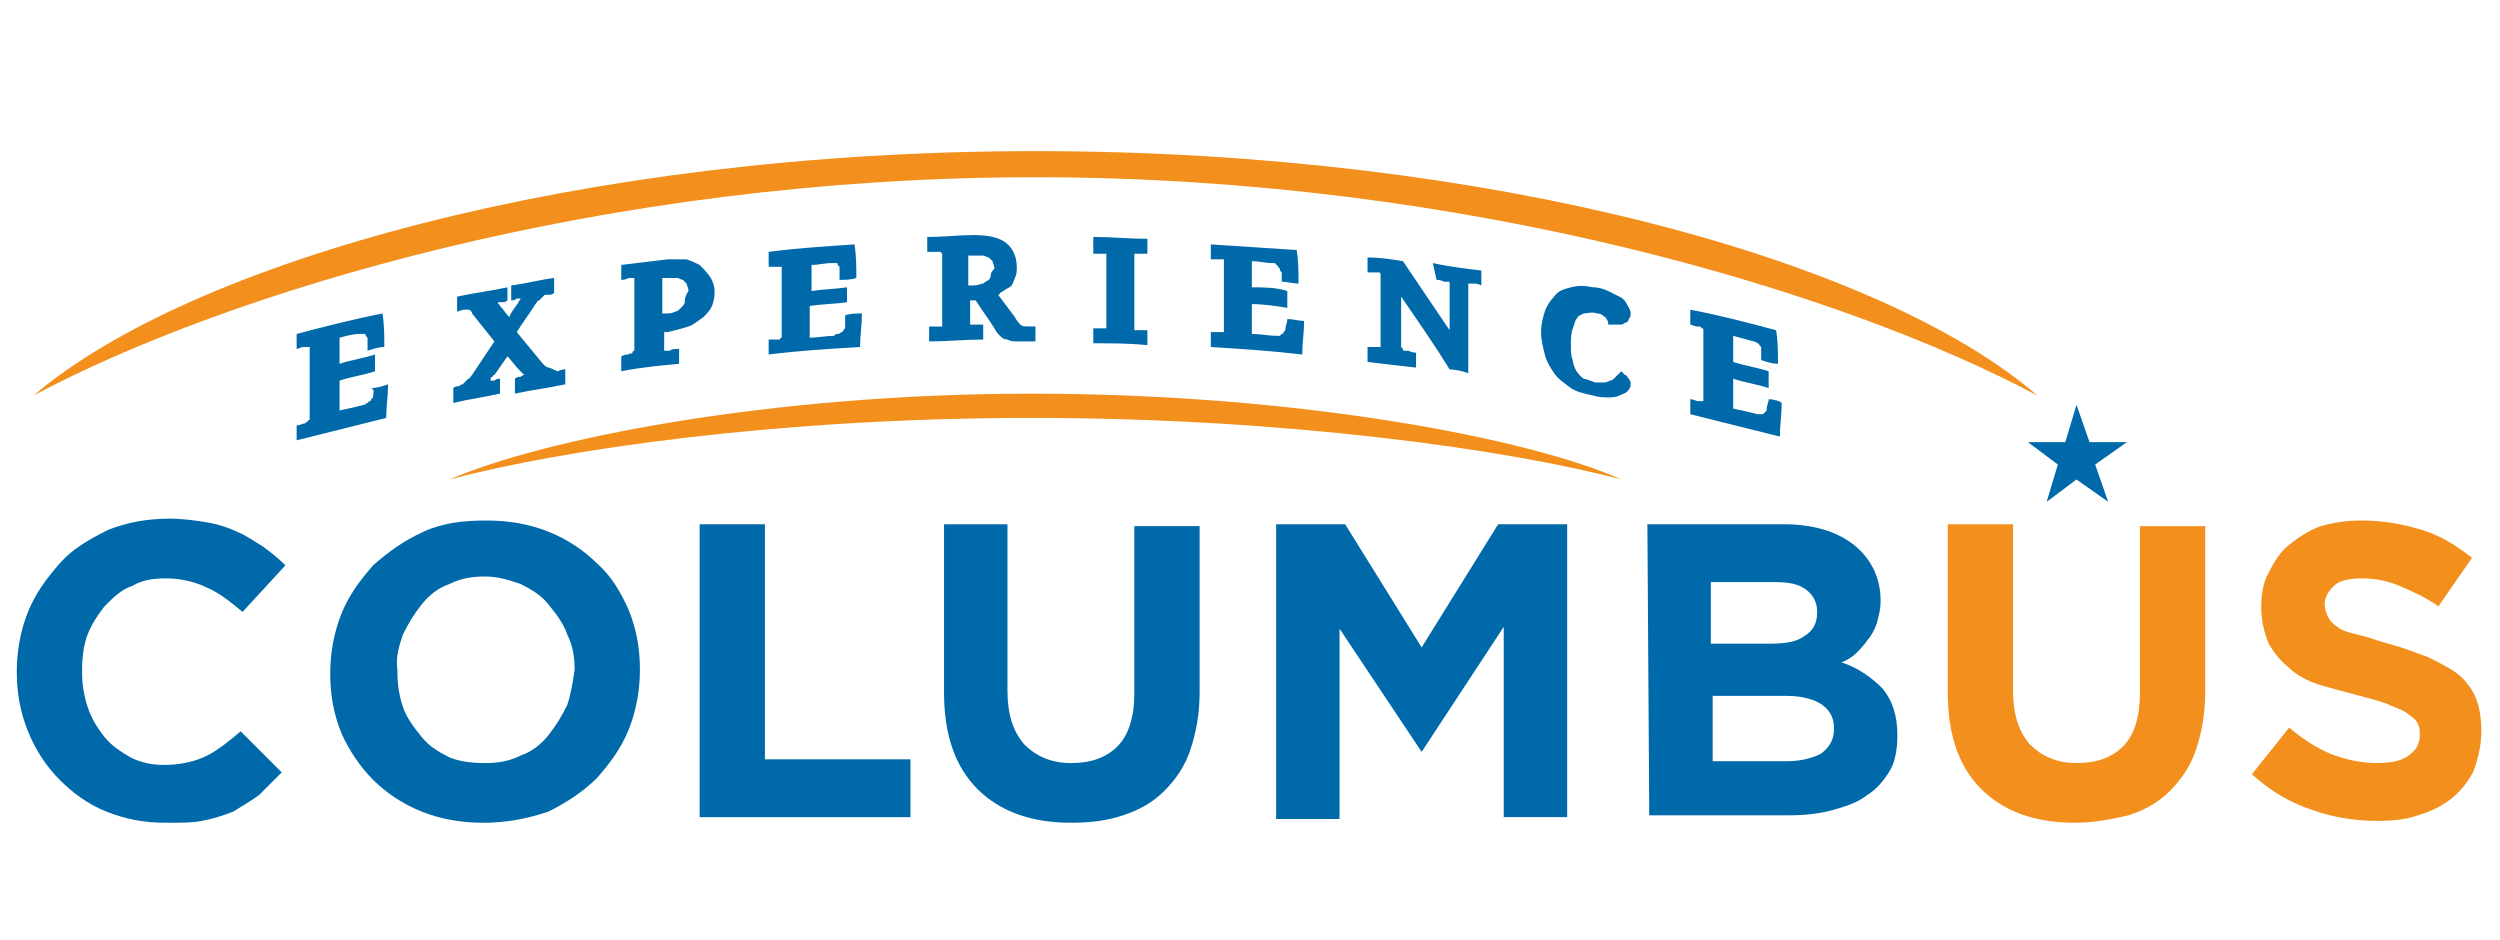 <?xml version="1.0" encoding="utf-8"?>
<!-- Generator: Adobe Illustrator 26.0.1, SVG Export Plug-In . SVG Version: 6.00 Build 0)  -->
<svg version="1.1" id="Layer_2_1_" xmlns="http://www.w3.org/2000/svg" xmlns:xlink="http://www.w3.org/1999/xlink" x="0px" y="0px"
	 viewBox="0 0 134 50.4" style="enable-background:new 0 0 134 50.4;" xml:space="preserve">
<style type="text/css">
	.st0{fill:#F3901D;}
	.st1{fill:#0069AA;}
</style>
<g>
	<path class="st0" d="M109.2,21.2C100.9,14,80,8.1,55.5,8.1s-45.4,6-53.7,13.1C12.1,15.7,32.3,9.5,55.5,9.5
		C78.7,9.5,98.9,15.7,109.2,21.2z"/>
	<g>
		<path class="st1" d="M37.5,14.2c-0.2-0.1-0.4-0.2-0.7-0.3c-0.3,0-0.6,0-1,0c-0.8,0.1-1.7,0.2-2.5,0.3V15c0.1,0,0.2,0,0.4-0.1
			c0.1,0,0.2,0,0.2,0c0.1,0,0.1,0,0.1,0l0,0c0,0,0,0,0,0.1v3.5c0,0.1,0,0.1,0,0.2c0,0,0,0,0,0.1c0,0-0.1,0-0.1,0.1s-0.2,0-0.2,0.1
			c-0.1,0-0.2,0-0.4,0.1v0.8c1-0.2,2-0.3,3.1-0.4v-0.8c-0.2,0-0.4,0-0.5,0.1c-0.1,0-0.2,0-0.2,0c-0.1,0-0.1,0-0.1,0l0,0v-0.1v-0.9
			c0.1,0,0.2,0,0.2,0c0.4-0.1,0.8-0.2,1.1-0.3s0.5-0.3,0.8-0.5c0.2-0.2,0.4-0.4,0.5-0.7s0.1-0.5,0.1-0.7c0-0.3-0.1-0.5-0.2-0.7
			C37.9,14.6,37.7,14.4,37.5,14.2z M36.7,16.2c0,0.1-0.1,0.2-0.2,0.3c-0.1,0.1-0.2,0.2-0.3,0.2c-0.2,0.1-0.3,0.1-0.5,0.1
			c-0.1,0-0.1,0-0.2,0v-1.9c0.1,0,0.2,0,0.3,0c0.2,0,0.4,0,0.5,0s0.2,0.1,0.3,0.1c0.1,0.1,0.1,0.1,0.2,0.2c0,0.1,0.1,0.2,0.1,0.4
			C36.7,15.9,36.7,16.1,36.7,16.2z M29.4,19.7c-0.1,0-0.2-0.1-0.3-0.2c-0.5-0.6-0.9-1.1-1.4-1.7c0.3-0.5,0.7-1,1-1.5
			c0.1-0.1,0.1-0.2,0.2-0.2C29,16,29,16,29.1,15.9l0.1-0.1c0,0,0.1,0,0.2,0s0.2,0,0.3-0.1c0-0.3,0-0.6,0-0.8
			c-0.8,0.1-1.5,0.3-2.3,0.4v0.8c0.1,0,0.2,0,0.3-0.1c0.1,0,0.1,0,0.2,0l0,0c0,0.1-0.1,0.1-0.1,0.2c-0.2,0.3-0.4,0.5-0.5,0.8
			c-0.2-0.2-0.3-0.4-0.5-0.6c0-0.1-0.1-0.1-0.1-0.1s0,0,0-0.1c0,0,0.1,0,0.2,0s0.2,0,0.3-0.1v-0.7c-0.9,0.2-1.8,0.3-2.7,0.5v0.8
			c0.1,0,0.2-0.1,0.4-0.1c0.1,0,0.2,0,0.2,0c0.1,0,0.2,0.1,0.2,0.2c0.4,0.5,0.8,1,1.2,1.5c-0.4,0.6-0.8,1.2-1.2,1.8
			c-0.1,0.1-0.1,0.2-0.2,0.2c-0.1,0.1-0.1,0.1-0.2,0.2l-0.1,0.1c0,0-0.1,0-0.2,0.1c-0.1,0-0.2,0-0.3,0.1v0.8
			c0.8-0.2,1.6-0.3,2.5-0.5v-0.8c-0.1,0-0.2,0-0.3,0.1c-0.1,0-0.2,0-0.2,0s0,0,0-0.1c0,0,0-0.1,0.1-0.1c0,0,0-0.1,0.1-0.1
			c0.2-0.3,0.5-0.7,0.7-1c0.2,0.2,0.4,0.5,0.6,0.7c0.1,0.1,0.1,0.1,0.2,0.2l0.1,0.1c0,0-0.1,0-0.2,0.1c-0.1,0-0.2,0-0.3,0.1v0.8
			c0.9-0.2,1.8-0.3,2.7-0.5v-0.8c-0.1,0-0.2,0-0.4,0.1C29.6,19.8,29.5,19.7,29.4,19.7z M20,21.2c0,0.1,0,0.1-0.1,0.2
			c0,0,0,0.1-0.1,0.1l-0.1,0.1c-0.1,0-0.1,0.1-0.2,0.1c-0.4,0.1-0.8,0.2-1.3,0.3v-1.6c0.6-0.2,1.3-0.3,1.9-0.5V19
			c-0.6,0.2-1.3,0.3-1.9,0.5v-1.4c0.4-0.1,0.7-0.2,1.1-0.2c0.1,0,0.2,0,0.2,0c0.1,0,0.1,0,0.1,0.1l0.1,0.1c0,0,0,0.1,0,0.2
			c0,0.1,0,0.2,0,0.3s0,0.2,0,0.2c0.3-0.1,0.6-0.2,0.9-0.2c0-0.6,0-1.2-0.1-1.8c-1.5,0.3-3.1,0.7-4.6,1.1v0.8c0.1,0,0.2-0.1,0.4-0.1
			c0.1,0,0.2,0,0.2,0c0.1,0,0.1,0,0.1,0l0,0c0,0,0,0.1,0,0.2v3.5c0,0.1,0,0.1,0,0.1s0,0,0,0.1c0,0-0.1,0-0.1,0.1
			c-0.1,0-0.1,0.1-0.2,0.1s-0.2,0.1-0.4,0.1v0.8c1.6-0.4,3.2-0.8,4.8-1.2c0-0.6,0.1-1.2,0.1-1.8c-0.3,0.1-0.6,0.2-0.9,0.2
			C20.1,20.9,20,21.1,20,21.2z M45.3,17.5c0,0.1,0,0.1-0.1,0.2c0,0,0,0.1-0.1,0.1c0,0-0.1,0.1-0.2,0.1c-0.1,0-0.1,0-0.2,0.1
			c-0.4,0-0.9,0.1-1.3,0.1v-1.7c0.6-0.1,1.3-0.1,2-0.2v-0.8c-0.7,0.1-1.3,0.1-1.9,0.2v-1.4c0.4,0,0.7-0.1,1.1-0.1c0.1,0,0.2,0,0.2,0
			c0.1,0,0.1,0,0.1,0.1l0.1,0.1c0,0,0,0.1,0,0.2s0,0.2,0,0.3c0,0.1,0,0.2,0,0.2c0.3,0,0.6,0,0.9-0.1c0-0.6,0-1.2-0.1-1.8
			c-1.5,0.1-3.1,0.2-4.6,0.4v0.8h0.4c0.1,0,0.2,0,0.2,0c0.1,0,0.1,0,0.1,0l0,0c0,0,0,0.1,0,0.2V18c0,0.1,0,0.1,0,0.1l0,0
			c0,0-0.1,0-0.1,0.1c-0.1,0-0.2,0-0.2,0c-0.1,0-0.2,0-0.4,0V19c1.6-0.2,3.2-0.3,4.9-0.4c0-0.6,0.1-1.2,0.1-1.8
			c-0.3,0-0.6,0-0.9,0.1C45.3,17.1,45.3,17.3,45.3,17.5z M86.5,17.4c0.1,0,0.2,0,0.3,0c0.1,0,0.2,0,0.3-0.1c0.1,0,0.2-0.1,0.2-0.2
			c0.1-0.1,0.1-0.2,0.1-0.3c0-0.2-0.1-0.3-0.2-0.5S87,16,86.8,15.9c-0.2-0.1-0.4-0.2-0.6-0.3c-0.2-0.1-0.5-0.2-0.8-0.2
			c-0.5-0.1-0.8-0.1-1.2,0c-0.4,0.1-0.7,0.2-0.9,0.5c-0.2,0.2-0.4,0.5-0.5,0.8c-0.1,0.3-0.2,0.7-0.2,1.1s0.1,0.8,0.2,1.2
			s0.3,0.7,0.5,1s0.5,0.5,0.9,0.8c0.3,0.2,0.7,0.3,1.2,0.4c0.3,0.1,0.6,0.1,0.8,0.1c0.2,0,0.4,0,0.6-0.1s0.3-0.1,0.4-0.2
			c0.1-0.1,0.2-0.2,0.2-0.4c0-0.1,0-0.2-0.1-0.3s-0.1-0.2-0.2-0.2C87,20,87,20,86.9,19.9l-0.2,0.2c-0.1,0.1-0.1,0.1-0.2,0.2
			c-0.1,0.1-0.2,0.1-0.2,0.1s-0.2,0.1-0.3,0.1s-0.3,0-0.5,0c-0.3-0.1-0.5-0.2-0.6-0.2c-0.2-0.1-0.3-0.3-0.4-0.4
			c-0.1-0.2-0.2-0.4-0.2-0.6c-0.1-0.2-0.1-0.5-0.1-0.8s0-0.6,0.1-0.9c0.1-0.2,0.1-0.4,0.2-0.5c0.1-0.2,0.2-0.2,0.4-0.3
			c0.2,0,0.4-0.1,0.7,0c0.2,0,0.3,0.1,0.3,0.1c0.1,0.1,0.2,0.1,0.2,0.2c0.1,0.1,0.1,0.2,0.1,0.2c0,0.1,0,0.2,0,0.3v-0.2
			C86.3,17.4,86.4,17.4,86.5,17.4z M77,15c0.1,0,0.2,0,0.4,0.1c0.1,0,0.2,0,0.2,0c0.1,0,0.1,0,0.1,0.1c0,0,0,0,0,0.1v0.1v2.3
			c-0.8-1.2-1.7-2.5-2.5-3.7c-0.6-0.1-1.2-0.2-1.9-0.2v0.8c0.1,0,0.2,0,0.4,0c0.1,0,0.2,0,0.2,0s0.1,0,0.1,0.1c0,0,0,0,0,0.1v0.1
			c0,1.2,0,2.3,0,3.5c0,0.1,0,0.1,0,0.2l0,0h-0.1h-0.2c-0.1,0-0.2,0-0.4,0v0.8c0.8,0.1,1.7,0.2,2.6,0.3v-0.8c-0.1,0-0.2,0-0.4-0.1
			c-0.1,0-0.2,0-0.2,0c-0.1,0-0.1,0-0.1-0.1c0,0,0,0-0.1-0.1c0,0,0-0.1,0-0.2v-2.5c0.9,1.3,1.8,2.6,2.6,3.9c0.3,0,0.7,0.1,1,0.2
			v-4.6c0-0.1,0-0.1,0-0.2l0,0h0.1c0.1,0,0.2,0,0.2,0c0.1,0,0.2,0,0.4,0.1v-0.8c-0.8-0.1-1.7-0.2-2.6-0.4L77,15z M68.9,17.6
			c0,0.1,0,0.1-0.1,0.2c0,0,0,0.1-0.1,0.1L68.6,18c0,0-0.1,0-0.2,0c-0.4,0-0.8-0.1-1.3-0.1v-1.6c0.6,0,1.3,0.1,1.9,0.2v-0.9
			c-0.6-0.2-1.3-0.2-1.9-0.2V14c0.4,0,0.7,0.1,1.1,0.1c0.1,0,0.2,0,0.2,0.1c0.1,0,0.1,0.1,0.1,0.1l0.1,0.1c0,0.1,0,0.1,0.1,0.2
			c0,0.1,0,0.2,0,0.3c0,0.1,0,0.2,0,0.2c0.3,0,0.6,0.1,0.9,0.1c0-0.6,0-1.2-0.1-1.8c-1.5-0.1-3.1-0.2-4.6-0.3v0.8c0.1,0,0.2,0,0.4,0
			c0.1,0,0.2,0,0.2,0c0.1,0,0.1,0,0.1,0s0,0,0,0.1c0,0,0,0.1,0,0.2v3.5c0,0.1,0,0.1,0,0.1l0,0h-0.1c-0.1,0-0.2,0-0.2,0
			c-0.1,0-0.2,0-0.4,0v0.8c1.6,0.1,3.2,0.2,4.9,0.4c0-0.6,0.1-1.2,0.1-1.8c-0.3,0-0.6-0.1-0.9-0.1C69,17.3,68.9,17.5,68.9,17.6z
			 M58.6,13.6c0.1,0,0.2,0,0.4,0c0.1,0,0.2,0,0.2,0c0.1,0,0.1,0,0.1,0l0,0c0,0,0,0.1,0,0.2v3.5c0,0.1,0,0.1,0,0.2c0,0,0,0,0,0.1
			h-0.1c-0.1,0-0.2,0-0.2,0c-0.1,0-0.2,0-0.4,0v0.8c1,0,1.9,0,2.9,0.1v-0.8c-0.1,0-0.2,0-0.4,0c-0.1,0-0.2,0-0.2,0
			c-0.1,0-0.1,0-0.1,0s0,0,0-0.1c0,0,0-0.1,0-0.2v-3.5c0-0.1,0-0.1,0-0.2s0,0,0-0.1h0.1c0.1,0,0.2,0,0.2,0c0.1,0,0.2,0,0.4,0v-0.8
			c-1,0-1.9-0.1-2.9-0.1V13.6z M94.8,21.4c0,0.2-0.1,0.3-0.1,0.5c0,0.1,0,0.1-0.1,0.2l-0.1,0.1h-0.1c-0.1,0-0.1,0-0.2,0
			c-0.4-0.1-0.8-0.2-1.3-0.3v-1.6c0.6,0.2,1.3,0.3,1.9,0.5v-0.9c-0.6-0.2-1.3-0.3-1.9-0.5V18c0.4,0.1,0.7,0.2,1.1,0.3
			c0.1,0,0.2,0.1,0.2,0.1c0.1,0,0.1,0.1,0.1,0.1l0.1,0.1c0,0.1,0,0.1,0,0.2c0,0.1,0,0.2,0,0.3s0,0.2,0,0.2c0.3,0.1,0.6,0.2,0.9,0.2
			c0-0.6,0-1.2-0.1-1.8c-1.5-0.4-3-0.8-4.6-1.1v0.8c0.1,0,0.2,0.1,0.4,0.1c0.1,0,0.2,0,0.2,0.1c0.1,0,0.1,0,0.1,0.1c0,0,0,0,0,0.1
			c0,0,0,0.1,0,0.2v3.4c0,0.1,0,0.1,0,0.1l0,0h-0.1c-0.1,0-0.2,0-0.2,0c-0.1,0-0.2-0.1-0.4-0.1v0.8c1.6,0.4,3.2,0.8,4.8,1.2
			c0-0.6,0.1-1.2,0.1-1.8C95.4,21.5,95.1,21.4,94.8,21.4z M54.7,17.4c-0.1-0.1-0.2-0.2-0.3-0.4c-0.3-0.4-0.6-0.8-0.9-1.2
			c0,0,0.1,0,0.1-0.1c0.2-0.1,0.3-0.2,0.5-0.3c0.2-0.1,0.2-0.3,0.3-0.5s0.1-0.4,0.1-0.6c0-0.5-0.2-1-0.6-1.3c-0.4-0.3-1-0.4-1.7-0.4
			c-0.8,0-1.6,0.1-2.5,0.1v0.8c0.1,0,0.2,0,0.4,0c0.1,0,0.2,0,0.2,0h0.1c0,0,0,0,0.1,0.1v0.1v3.7c0,0.1,0,0.1,0,0.1l0,0h-0.1
			c-0.1,0-0.2,0-0.2,0c-0.1,0-0.2,0-0.4,0v0.8c1,0,1.9-0.1,2.9-0.1c0-0.3,0-0.6,0-0.8c-0.1,0-0.2,0-0.4,0c-0.1,0-0.2,0-0.2,0H52l0,0
			v-0.1v-1.2c0.1,0,0.2,0,0.3,0c0.3,0.5,0.7,1,1,1.5c0.1,0.2,0.2,0.3,0.3,0.4c0.1,0.1,0.2,0.2,0.4,0.2c0.2,0.1,0.3,0.1,0.5,0.1
			s0.4,0,0.6,0c0.1,0,0.2,0,0.4,0v-0.8c-0.1,0-0.2,0-0.3,0C54.9,17.5,54.8,17.5,54.7,17.4z M53.1,14.8c0,0.1-0.1,0.2-0.1,0.2
			s-0.2,0.1-0.3,0.2c-0.1,0-0.3,0.1-0.5,0.1c-0.1,0-0.2,0-0.3,0v-1.6c0.1,0,0.2,0,0.3,0c0.2,0,0.4,0,0.5,0s0.2,0.1,0.3,0.1
			c0.1,0.1,0.1,0.1,0.2,0.2c0,0.1,0.1,0.2,0.1,0.4C53.1,14.6,53.1,14.7,53.1,14.8z"/>
	</g>
	<path class="st0" d="M86.9,25.7c-4.9-2.2-17.3-4.6-31.6-4.6s-26.4,2.5-31.2,4.6c6-1.6,17.6-3.3,31.2-3.3S80.9,24.1,86.9,25.7z"/>
	<g>
		<path class="st1" d="M8.9,44.1c-1.2,0-2.2-0.2-3.2-0.6s-1.8-1-2.5-1.7s-1.3-1.6-1.7-2.6s-0.6-2-0.6-3.2l0,0c0-1.1,0.2-2.2,0.6-3.2
			c0.4-1,1-1.8,1.7-2.6s1.6-1.3,2.6-1.8c1-0.4,2.1-0.6,3.3-0.6c0.7,0,1.4,0.1,2,0.2c0.6,0.1,1.2,0.3,1.6,0.5
			c0.5,0.2,0.9,0.5,1.4,0.8c0.4,0.3,0.8,0.6,1.2,1L13,32.8c-0.6-0.5-1.2-1-1.9-1.3C10.5,31.2,9.7,31,8.9,31c-0.7,0-1.3,0.1-1.8,0.4
			c-0.6,0.2-1,0.6-1.5,1.1c-0.4,0.5-0.7,1-0.9,1.5s-0.3,1.2-0.3,1.9V36c0,0.7,0.1,1.3,0.3,1.9s0.5,1.1,0.9,1.6s0.9,0.8,1.4,1.1
			C7.6,40.9,8.2,41,8.8,41c0.9,0,1.7-0.2,2.3-0.5s1.2-0.8,1.8-1.3l2.2,2.2c-0.4,0.4-0.8,0.8-1.2,1.2c-0.4,0.3-0.9,0.6-1.4,0.9
			c-0.5,0.2-1.1,0.4-1.7,0.5C10.4,44.1,9.7,44.1,8.9,44.1z"/>
		<path class="st1" d="M25.9,44.1c-1.2,0-2.3-0.2-3.3-0.6c-1-0.4-1.9-1-2.6-1.7s-1.3-1.6-1.7-2.5c-0.4-1-0.6-2-0.6-3.2l0,0
			c0-1.1,0.2-2.2,0.6-3.2c0.4-1,1-1.8,1.7-2.6c0.8-0.7,1.6-1.3,2.7-1.8s2.2-0.6,3.4-0.6s2.3,0.2,3.3,0.6c1,0.4,1.9,1,2.6,1.7
			c0.8,0.7,1.3,1.6,1.7,2.5c0.4,1,0.6,2,0.6,3.2l0,0c0,1.1-0.2,2.2-0.6,3.2c-0.4,1-1,1.8-1.7,2.6c-0.7,0.7-1.6,1.3-2.6,1.8
			C28.2,43.9,27.1,44.1,25.9,44.1z M26,40.9c0.7,0,1.3-0.1,1.9-0.4c0.6-0.2,1.1-0.6,1.5-1.1s0.7-1,1-1.6c0.2-0.6,0.3-1.2,0.4-1.9
			l0,0c0-0.7-0.1-1.3-0.4-1.9c-0.2-0.6-0.6-1.1-1-1.6c-0.4-0.5-0.9-0.8-1.5-1.1c-0.6-0.2-1.2-0.4-1.9-0.4c-0.7,0-1.3,0.1-1.9,0.4
			c-0.6,0.2-1.1,0.6-1.5,1.1c-0.4,0.5-0.7,1-1,1.6c-0.2,0.6-0.4,1.2-0.3,1.9V36c0,0.7,0.1,1.3,0.3,1.9c0.2,0.6,0.6,1.1,1,1.6
			s0.9,0.8,1.5,1.1C24.6,40.8,25.2,40.9,26,40.9z"/>
		<path class="st1" d="M37.5,28.1H41v12.6h7.8v3.1H37.5V28.1z"/>
		<path class="st1" d="M57.4,44.1c-2.1,0-3.8-0.6-5-1.8s-1.8-2.9-1.8-5.2v-9H54V37c0,1.3,0.3,2.2,0.9,2.9c0.6,0.6,1.4,1,2.5,1
			s1.9-0.3,2.5-0.9c0.6-0.6,0.9-1.6,0.9-2.8v-9h3.5v8.9c0,1.2-0.2,2.2-0.5,3.1c-0.3,0.9-0.8,1.6-1.4,2.2c-0.6,0.6-1.3,1-2.2,1.3
			C59.3,44,58.4,44.1,57.4,44.1z"/>
		<path class="st1" d="M68.4,28.1h3.7l4.1,6.6l4.1-6.6H84v15.7h-3.4V33.6l-4.4,6.7l0,0l-4.4-6.6v10.2h-3.4L68.4,28.1L68.4,28.1z"/>
		<path class="st1" d="M88.3,28.1h7.3c1.8,0,3.2,0.5,4.1,1.4c0.7,0.7,1.1,1.6,1.1,2.7l0,0c0,0.5-0.1,0.8-0.2,1.2
			c-0.1,0.3-0.3,0.7-0.5,0.9c-0.2,0.3-0.4,0.5-0.6,0.7s-0.5,0.4-0.8,0.5c0.9,0.3,1.6,0.8,2.2,1.4c0.5,0.6,0.8,1.4,0.8,2.5l0,0
			c0,0.7-0.1,1.4-0.4,1.9s-0.7,1-1.2,1.3c-0.5,0.4-1.1,0.6-1.8,0.8c-0.7,0.2-1.5,0.3-2.4,0.3h-7.5L88.3,28.1z M94.9,34.5
			c0.8,0,1.4-0.1,1.8-0.4c0.5-0.3,0.7-0.7,0.7-1.3l0,0c0-0.5-0.2-0.9-0.6-1.2s-0.9-0.4-1.7-0.4h-3.4v3.3
			C91.7,34.5,94.9,34.5,94.9,34.5z M95.8,40.8c0.8,0,1.4-0.2,1.8-0.4c0.4-0.3,0.7-0.7,0.7-1.3V39c0-0.5-0.2-0.9-0.6-1.2
			s-1.1-0.5-1.9-0.5h-4v3.5H95.8z"/>
	</g>
	<g>
		<path class="st0" d="M111.2,44.1c-2.1,0-3.8-0.6-5-1.8s-1.8-2.9-1.8-5.2v-9h3.5V37c0,1.3,0.3,2.2,0.9,2.9c0.6,0.6,1.4,1,2.5,1
			s1.9-0.3,2.5-0.9c0.6-0.6,0.9-1.6,0.9-2.8v-9h3.5v8.9c0,1.2-0.2,2.2-0.5,3.1c-0.3,0.9-0.8,1.6-1.4,2.2c-0.6,0.6-1.3,1-2.2,1.3
			C113.2,43.9,112.3,44.1,111.2,44.1z"/>
		<path class="st0" d="M127.4,44c-1.2,0-2.4-0.2-3.5-0.6c-1.2-0.4-2.2-1-3.2-1.9l2-2.5c0.7,0.6,1.5,1.1,2.2,1.4
			c0.8,0.3,1.6,0.5,2.5,0.5c0.7,0,1.3-0.1,1.7-0.4c0.4-0.3,0.6-0.6,0.6-1.1l0,0c0-0.2,0-0.4-0.1-0.6c-0.1-0.2-0.2-0.3-0.5-0.5
			c-0.2-0.2-0.5-0.3-1-0.5c-0.4-0.2-0.9-0.3-1.6-0.5c-0.8-0.2-1.5-0.4-2.2-0.6c-0.6-0.2-1.2-0.5-1.6-0.9c-0.5-0.4-0.8-0.8-1.1-1.3
			c-0.2-0.5-0.4-1.2-0.4-1.9l0,0c0-0.7,0.1-1.4,0.4-1.9c0.3-0.6,0.6-1.1,1.1-1.5s1.1-0.8,1.7-1c0.7-0.2,1.4-0.3,2.2-0.3
			c1.2,0,2.2,0.2,3.2,0.5s1.8,0.8,2.7,1.5l-1.8,2.6c-0.7-0.5-1.4-0.8-2.1-1.1c-0.7-0.3-1.4-0.4-2-0.4s-1.2,0.1-1.5,0.4
			c-0.3,0.3-0.5,0.6-0.5,1l0,0c0,0.2,0.1,0.5,0.2,0.7s0.3,0.4,0.5,0.5c0.2,0.2,0.6,0.3,1,0.4c0.5,0.1,1,0.3,1.7,0.5
			c0.8,0.2,1.5,0.5,2.1,0.7c0.6,0.3,1.2,0.6,1.6,0.9s0.8,0.8,1,1.3s0.3,1.1,0.3,1.8l0,0c0,0.8-0.2,1.5-0.4,2.1
			c-0.3,0.6-0.7,1.1-1.2,1.5s-1.1,0.7-1.8,0.9C129.1,43.9,128.3,44,127.4,44z"/>
	</g>
	<polygon class="st1" points="111.3,21.7 112,23.7 114,23.7 112.3,24.9 113,26.9 111.3,25.7 109.7,26.9 110.3,24.9 108.7,23.7 
		110.7,23.7 	"/>
</g>
</svg>
